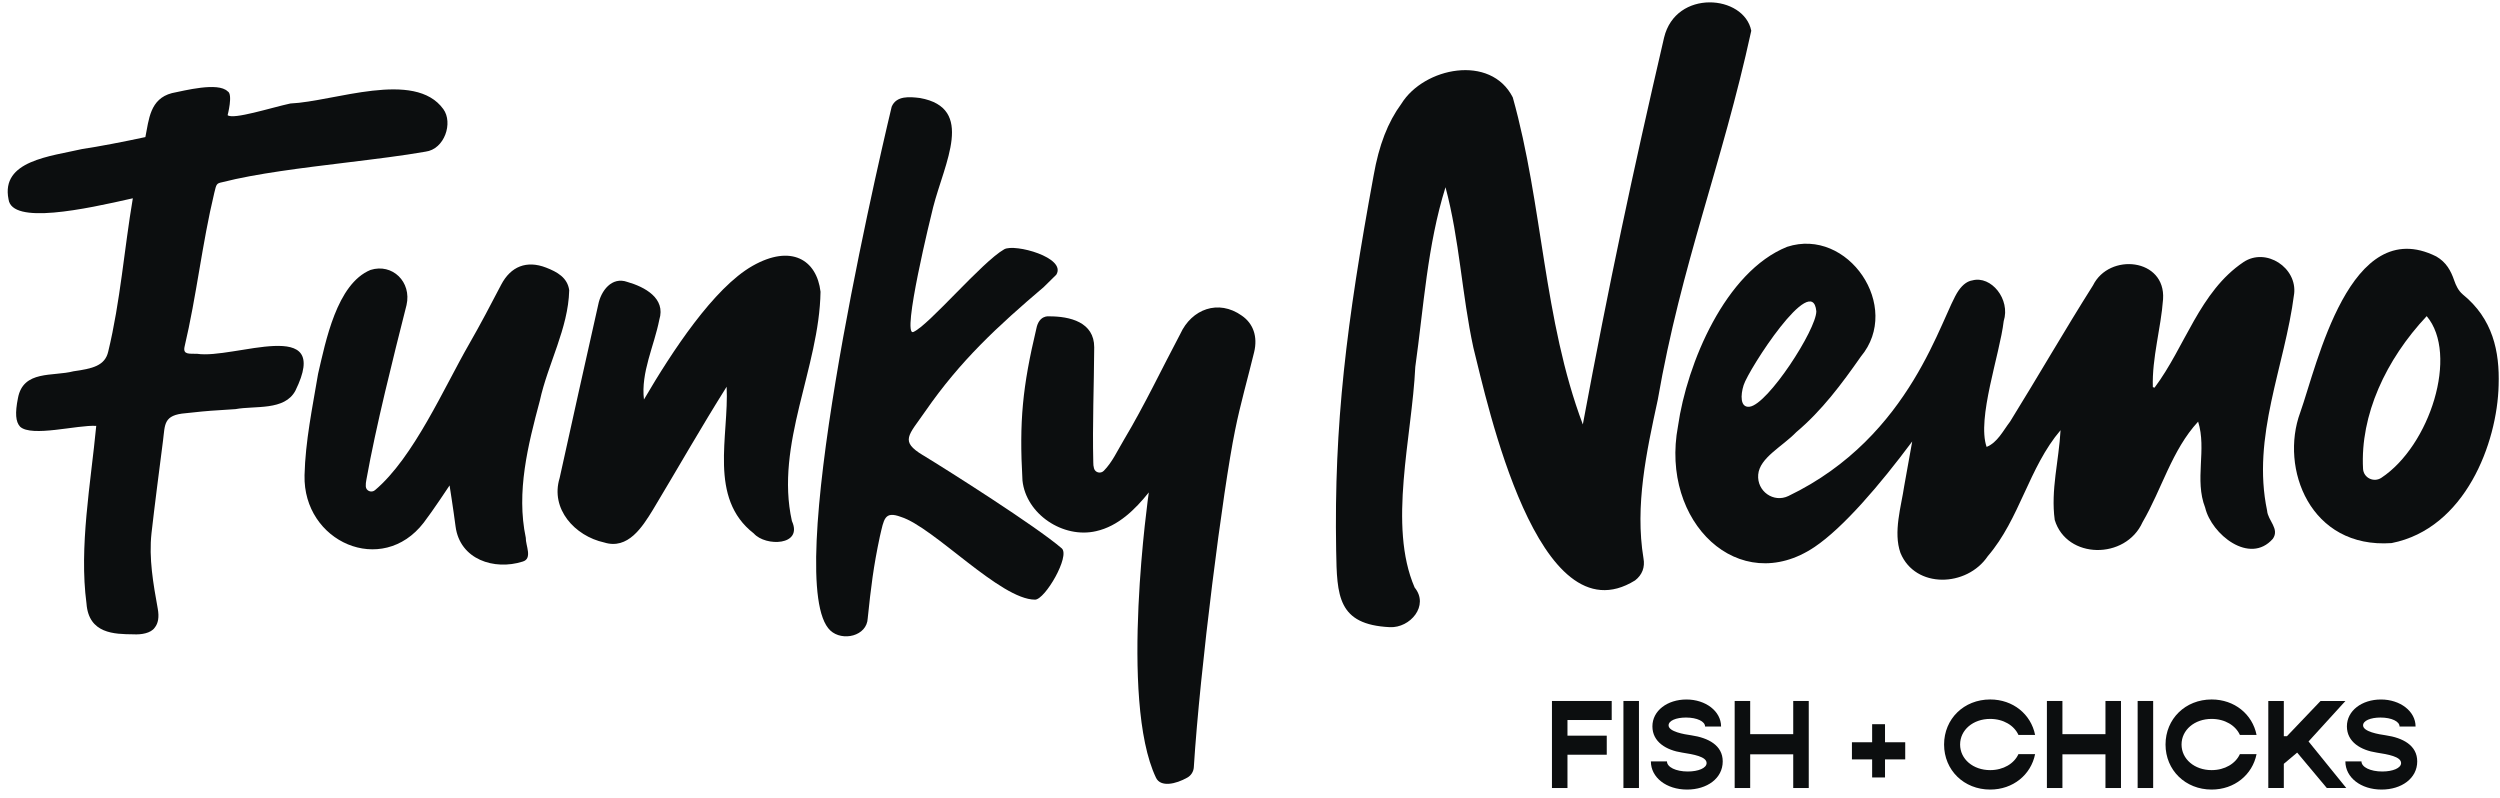 <svg width="188" height="60" viewBox="0 0 188 60" fill="none" xmlns="http://www.w3.org/2000/svg">
<path d="M185.188 22.125C184.873 21.867 184.681 21.455 184.555 21.086C184.307 20.364 183.962 19.72 183.207 19.284C176.693 16.037 174.249 27.446 172.977 31.019C171.43 35.209 173.715 41.271 179.846 40.84C185.388 39.746 187.794 33.313 187.897 28.97C187.98 26.431 187.463 23.967 185.185 22.128L185.188 22.125ZM179.078 35.931C178.51 36.308 177.739 35.936 177.701 35.255C177.483 31.21 179.41 27.053 182.488 23.773C184.913 26.657 182.73 33.515 179.078 35.931Z" fill="#0C0E0F"/>
<path d="M172.517 22.122C172.767 20.133 170.404 18.581 168.711 19.71C165.404 21.934 164.324 26.084 162.022 29.153L161.893 29.113C161.825 26.897 162.504 24.697 162.663 22.494C162.863 19.419 158.615 18.988 157.394 21.46C155.257 24.84 153.263 28.308 151.158 31.706C150.643 32.374 150.209 33.281 149.393 33.607C148.649 31.469 150.387 26.652 150.678 24.15C151.204 22.5 149.729 20.703 148.32 21.086C147.98 21.137 147.622 21.366 147.288 21.845C145.975 23.719 143.819 32.813 134.489 37.299C133.376 37.835 132.109 36.946 132.217 35.689C132.324 34.418 134.033 33.583 135.079 32.498C137.003 30.879 138.499 28.87 139.933 26.819C143.067 23.068 138.968 17.071 134.394 18.56C129.751 20.421 126.856 27.333 126.185 32.048C124.819 39.283 130.783 44.952 136.459 41.131C138.609 39.682 141.353 36.483 143.798 33.198L143.194 36.564C142.976 38.064 142.358 40.019 142.916 41.583C144.032 44.284 147.908 44.163 149.484 41.82C151.886 39.028 152.565 35.153 154.953 32.352C154.834 34.617 154.206 36.849 154.516 39.1C155.416 42.068 159.847 42.103 161.119 39.27C162.569 36.785 163.324 33.844 165.299 31.706C165.962 33.812 165.005 36.068 165.83 38.179C166.302 40.177 169.177 42.499 170.916 40.519C171.447 39.771 170.538 39.141 170.487 38.403C169.309 32.81 171.821 27.564 172.514 22.125L172.517 22.122ZM131.122 28.959C131.508 27.758 136.297 20.337 136.588 23.407C136.588 24.788 132.944 30.419 131.567 30.586C130.85 30.672 130.883 29.708 131.122 28.959Z" fill="#0C0E0F"/>
<path d="M131.696 2.315C131.157 -0.408 126.018 -0.83 125.139 2.826C122.727 13.223 121.008 21.296 119.029 31.919C116.054 24.013 116.027 15.404 113.76 7.321C112.098 4.052 107.082 5.064 105.387 7.797C104.363 9.192 103.7 10.907 103.298 13.188C101.247 24.333 100.315 31.9 100.479 41.397C100.538 44.812 100.584 46.971 104.514 47.163C106.042 47.238 107.497 45.544 106.381 44.182C104.363 39.52 106.182 32.867 106.43 27.589C107.063 23.076 107.333 18.458 108.702 14.079C109.761 18.035 109.931 22.15 110.799 26.148C111.842 30.284 115.642 48.188 122.959 43.646C123.495 43.231 123.713 42.655 123.59 41.987C122.937 38.029 123.813 33.984 124.662 30.074C126.444 19.812 129.486 12.447 131.696 2.312V2.315Z" fill="#0C0E0F"/>
<path d="M69.402 34.231C67.658 33.17 68.305 32.772 69.593 30.914C72.226 27.114 75.013 24.543 78.492 21.584L79.433 20.657C80.228 19.367 76.301 18.304 75.52 18.745C73.849 19.688 69.86 24.454 68.688 24.963C67.763 25.367 70.041 16.096 70.173 15.581C71.024 12.248 73.347 8.117 69.183 7.371C68.413 7.277 67.407 7.177 67.054 8.026C65.637 13.952 58.767 43.977 62.44 47.413C63.346 48.261 65.206 47.843 65.254 46.483C65.497 44.157 65.68 42.622 66.168 40.333C66.475 39.043 66.502 38.405 67.75 38.871C70.227 39.649 75.223 45.094 77.835 45.094C78.587 45.094 80.5 41.803 79.84 41.233C77.934 39.59 71.367 35.422 69.404 34.229L69.402 34.231Z" fill="#0C0E0F"/>
<path d="M93.376 23.732C91.627 22.491 89.613 23.234 88.756 25.114C87.352 27.758 86.072 30.472 84.538 33.041C84.008 33.927 83.649 34.748 83.008 35.403C82.77 35.645 82.358 35.548 82.269 35.22C82.229 35.074 82.21 34.923 82.215 34.767C82.145 31.886 82.269 29.002 82.285 26.124C82.291 24.223 80.461 23.781 78.873 23.789C78.873 23.789 78.132 23.684 77.933 24.715C76.898 29.08 76.636 31.663 76.89 36.135C77.157 38.661 79.941 40.519 82.428 39.943C84.097 39.569 85.371 38.303 86.39 37.029C86.39 37.029 84.14 52.642 86.932 58.488C87.279 59.215 88.411 58.972 89.293 58.472C89.573 58.313 89.754 58.022 89.775 57.699C90.233 50.375 91.974 36.763 92.877 32.36C93.273 30.384 93.837 28.442 94.311 26.482C94.594 25.313 94.244 24.325 93.381 23.735L93.376 23.732Z" fill="#0C0E0F"/>
<path d="M14.802 26.606C14.247 26.587 13.762 26.684 13.872 26.105C14.786 22.235 15.19 18.36 16.115 14.499C16.274 13.829 16.282 13.791 16.726 13.699C19.262 13.05 22.718 12.63 26.073 12.221C28.253 11.954 30.31 11.704 31.997 11.405C33.439 11.222 34.083 9.227 33.339 8.206C31.186 5.222 25.116 7.638 21.834 7.783C20.389 8.096 17.535 9.017 17.117 8.661C17.117 8.661 17.538 7.064 17.117 6.868C16.392 6.154 13.864 6.817 12.929 7.002C11.269 7.436 11.199 8.992 10.932 10.309C9.428 10.635 7.342 11.039 6.197 11.203C3.787 11.763 0.049 12.073 0.642 14.989C0.895 16.917 6.347 15.74 9.989 14.911C9.342 18.724 9.048 22.688 8.14 26.431C7.9 27.51 6.948 27.72 5.528 27.92C3.976 28.326 1.747 27.812 1.351 29.934C1.124 31.07 1.173 31.714 1.51 32.085C2.372 32.893 5.835 31.937 7.237 32.026C6.827 36.329 5.938 41.125 6.504 45.382C6.671 47.668 8.609 47.687 10.024 47.701C10.633 47.738 11.344 47.614 11.63 47.205C11.899 46.874 11.978 46.408 11.864 45.778C11.53 43.917 11.182 41.992 11.395 40.08C11.616 38.109 11.98 35.314 12.261 33.117C12.414 31.91 12.287 31.205 13.969 31.073C16.201 30.833 15.508 30.925 17.713 30.766C19.168 30.494 21.405 30.906 22.214 29.379C25.019 23.676 17.602 27.044 14.802 26.603V26.606Z" fill="#0C0E0F"/>
<path d="M42.807 21.842C42.683 20.876 41.899 20.447 41.066 20.124C39.608 19.559 38.408 20.03 37.686 21.414C36.905 22.911 36.12 24.411 35.277 25.876C33.395 29.145 31.105 34.415 28.197 36.862C27.933 37.083 27.52 36.916 27.507 36.572C27.501 36.407 27.515 36.243 27.552 36.076C28.269 32.059 29.571 26.894 30.571 22.941C30.97 21.196 29.501 19.782 27.863 20.299C25.321 21.347 24.491 25.674 23.919 28.116C23.496 30.642 22.963 33.176 22.901 35.737C22.779 40.759 28.725 43.384 31.865 39.302C32.547 38.416 33.808 36.504 33.808 36.504C33.808 36.504 34.086 38.257 34.258 39.585C34.584 42.086 37.174 42.905 39.295 42.234C40.074 42.019 39.519 41.012 39.54 40.444C38.81 36.981 39.705 33.467 40.597 30.125C41.203 27.354 42.734 24.689 42.804 21.84L42.807 21.842Z" fill="#0C0E0F"/>
<path d="M61.704 21.939C61.421 19.542 59.505 18.339 56.589 19.995C53.675 21.653 50.536 26.433 48.425 30.044C48.183 28.003 49.193 26.021 49.581 24.039C50.083 22.426 48.479 21.573 47.175 21.201C46.002 20.781 45.188 21.872 44.986 22.916C44.011 27.26 43.038 31.603 42.084 35.949C41.37 38.27 43.224 40.309 45.434 40.794C47.221 41.356 48.301 39.636 49.102 38.33C50.948 35.257 52.735 32.115 54.643 29.083C54.829 32.801 53.25 37.455 56.688 40.118C57.567 41.114 60.405 41.047 59.551 39.181C58.265 33.399 61.615 27.661 61.704 21.936V21.939Z" fill="#0C0E0F"/>
<path d="M117.874 54.145V55.322H120.828V56.755H117.874V59.259H116.707V52.713H121.2V54.145H117.877H117.874Z" fill="#0C0E0F"/>
<path d="M122.082 52.713H123.249V59.259H122.082V52.713Z" fill="#0C0E0F"/>
<path d="M124.151 57.258H125.356C125.356 57.686 126.021 58.017 126.921 58.017C127.708 58.017 128.336 57.762 128.336 57.382C128.336 56.897 127.35 56.728 126.504 56.596C125.307 56.415 124.261 55.799 124.261 54.622C124.261 53.445 125.383 52.602 126.824 52.602C128.266 52.602 129.425 53.486 129.425 54.633H128.221C128.221 54.253 127.622 53.959 126.787 53.959C126.037 53.959 125.477 54.196 125.477 54.547C125.477 55.02 126.644 55.22 127.186 55.295C128.458 55.483 129.549 56.044 129.549 57.258C129.549 58.54 128.363 59.375 126.87 59.375C125.304 59.375 124.146 58.464 124.146 57.258H124.151Z" fill="#0C0E0F"/>
<path d="M136.018 52.713V59.259H134.851V56.725H131.614V59.259H130.447V52.713H131.614V55.209H134.851V52.713H136.018Z" fill="#0C0E0F"/>
<path d="M143.273 57.107H141.753V58.465H140.785V57.107H139.265V55.818H140.785V54.46H141.753V55.818H143.273V57.107Z" fill="#0C0E0F"/>
<path d="M146.195 55.988C146.195 54.062 147.685 52.6 149.661 52.6C151.38 52.6 152.728 53.709 153.04 55.266H151.787C151.464 54.555 150.658 54.062 149.661 54.062C148.378 54.062 147.4 54.889 147.4 55.988C147.4 57.086 148.378 57.913 149.661 57.913C150.658 57.913 151.464 57.42 151.787 56.709H153.04C152.728 58.266 151.378 59.375 149.661 59.375C147.685 59.375 146.195 57.913 146.195 55.988Z" fill="#0C0E0F"/>
<path d="M159.498 52.713V59.259H158.331V56.725H155.094V59.259H153.927V52.713H155.094V55.209H158.331V52.713H159.498Z" fill="#0C0E0F"/>
<path d="M160.751 52.713H161.918V59.259H160.751V52.713Z" fill="#0C0E0F"/>
<path d="M162.848 55.988C162.848 54.062 164.338 52.6 166.314 52.6C168.033 52.6 169.381 53.709 169.693 55.266H168.44C168.117 54.555 167.311 54.062 166.314 54.062C165.031 54.062 164.052 54.889 164.052 55.988C164.052 57.086 165.031 57.913 166.314 57.913C167.311 57.913 168.117 57.42 168.44 56.709H169.693C169.381 58.266 168.03 59.375 166.314 59.375C164.338 59.375 162.848 57.913 162.848 55.988Z" fill="#0C0E0F"/>
<path d="M172.748 56.593L171.743 57.439V59.259H170.576V52.713H171.743V55.36H171.98L174.505 52.713H176.376L173.602 55.758L176.44 59.259H174.977L172.745 56.593H172.748Z" fill="#0C0E0F"/>
<path d="M176.377 57.258H177.582C177.582 57.686 178.247 58.017 179.148 58.017C179.935 58.017 180.562 57.762 180.562 57.382C180.562 56.897 179.576 56.728 178.73 56.596C177.533 56.415 176.487 55.799 176.487 54.622C176.487 53.445 177.609 52.602 179.051 52.602C180.492 52.602 181.651 53.486 181.651 54.633H180.447C180.447 54.253 179.848 53.959 179.013 53.959C178.264 53.959 177.703 54.196 177.703 54.547C177.703 55.02 178.87 55.22 179.412 55.295C180.684 55.483 181.775 56.044 181.775 57.258C181.775 58.54 180.589 59.375 179.096 59.375C177.53 59.375 176.372 58.464 176.372 57.258H176.377Z" fill="#0C0E0F"/>
</svg>
